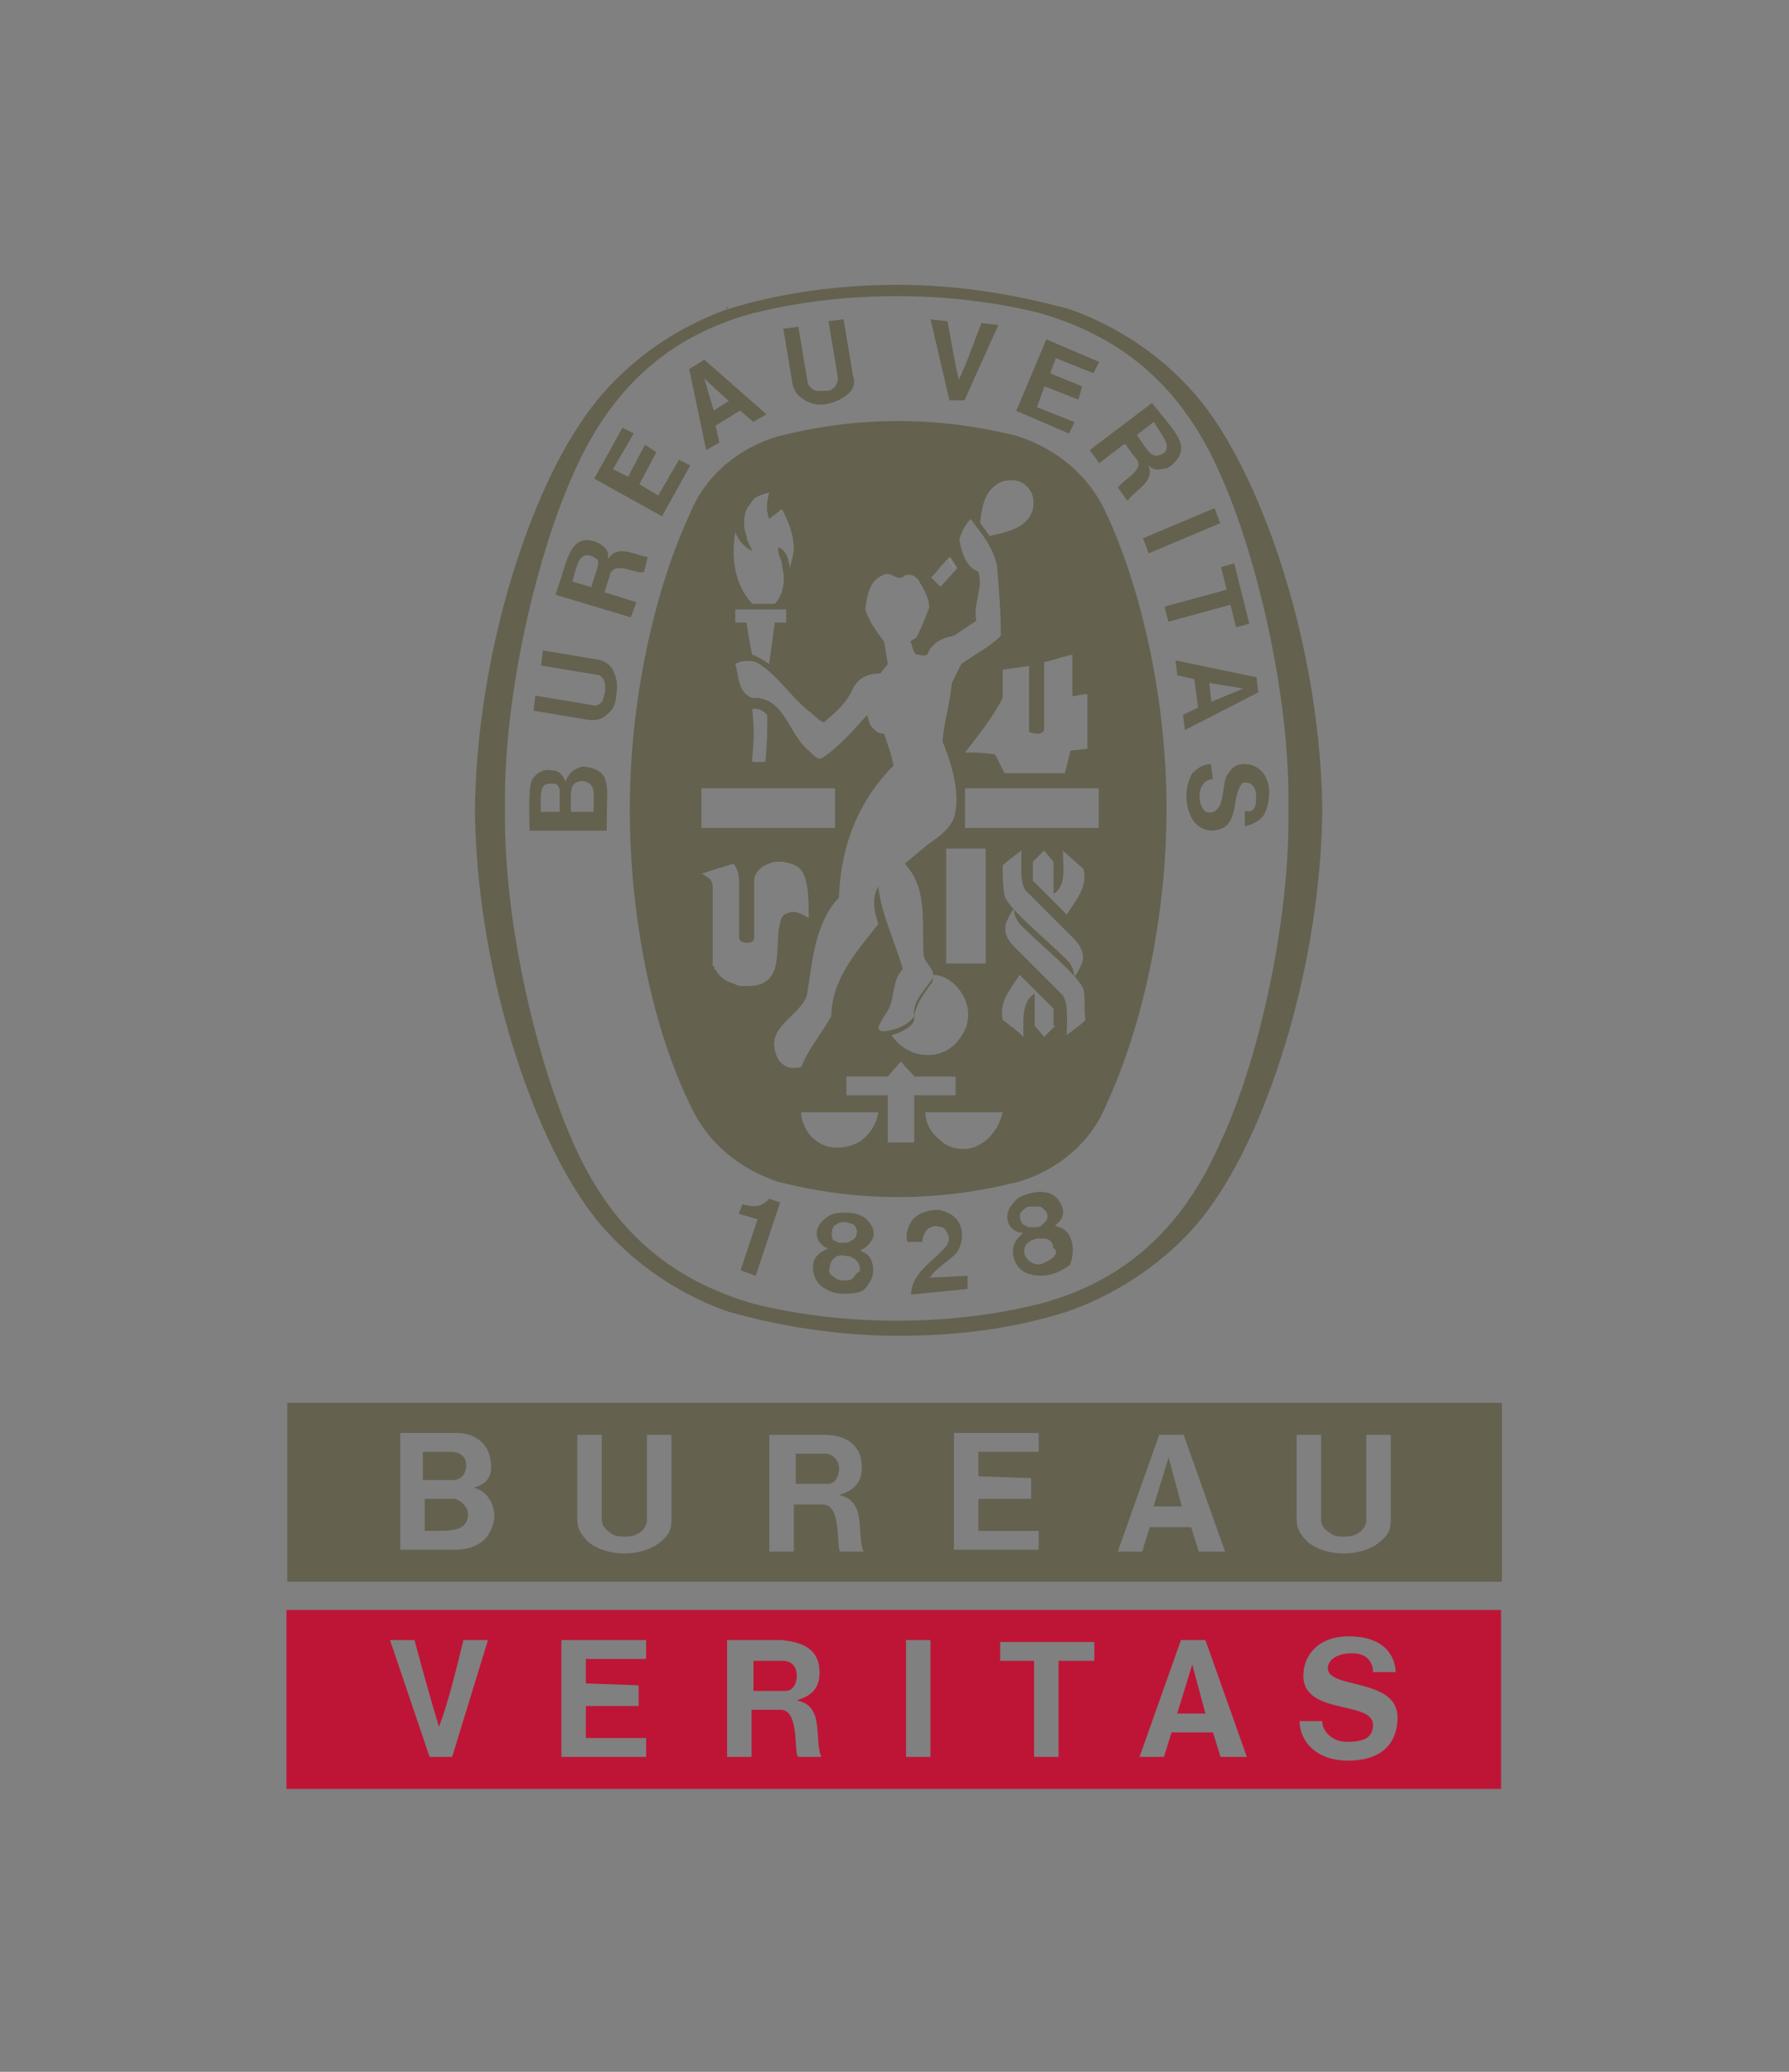 <?xml version="1.0" encoding="utf-8"?>
<!-- Generator: Adobe Illustrator 25.0.0, SVG Export Plug-In . SVG Version: 6.00 Build 0)  -->
<svg version="1.2" baseProfile="tiny" id="Calque_1"
	 xmlns="http://www.w3.org/2000/svg" xmlns:xlink="http://www.w3.org/1999/xlink" x="0px" y="0px" viewBox="0 0 95 110"
	 overflow="visible" xml:space="preserve">
<rect x="0" y="0" width="95" height="110" fill="#808080" stroke="none"/>
<g>
	<g id="g334_1_" transform="translate(286.601,170.06)">
		<path id="path336_1_" fill="#231F20" d="M-248-153.7C-247.9-153.8-248.1-153.7-248-153.7"/>
	</g>
	<g id="g338_1_" transform="translate(286.601,170.06)">
		<path id="path340_1_" fill="#231F20" d="M-248-153.7C-248-153.7-248-153.7-248-153.7"/>
	</g>
	<g id="g342_1_" transform="translate(325.118,135.723)">
		<path id="path344_1_" fill="#64614F" d="M-256.7-92.8c0.1-6.2-1.8-13.7-3.6-17.7c-2-4.6-5.1-7.3-9.6-8.6c-2.4-0.6-5-0.9-7.6-0.9
			c-2.6,0-5.2,0.3-7.6,0.9c-4.5,1.2-7.6,4-9.6,8.6c-1.8,4-3.7,11.5-3.6,17.7c-0.1,6.2,1.8,13.7,3.6,17.7c2,4.6,5.1,7.3,9.6,8.6
			c2.4,0.6,5,0.9,7.6,0.9c2.6,0,5.2-0.3,7.6-0.9c4.5-1.2,7.6-4,9.6-8.6C-258.4-79.1-256.6-86.6-256.7-92.8 M-277.4-64.8L-277.4-64.8
			c-3.2,0-6.3-0.5-9.1-1.3c-3.1-1.1-5.9-3.2-7.7-5.9c-2.9-4.3-5.6-12.5-5.7-20.7v0c0.1-8.2,2.8-16.5,5.7-20.7
			c1.8-2.7,4.6-4.8,7.7-5.9c2.9-0.9,6-1.3,9.1-1.3c3.1,0,6.2,0.5,9.1,1.3c3.1,1.1,5.9,3.2,7.7,5.9c2.9,4.3,5.6,12.5,5.7,20.7v0
			c-0.1,8.2-2.8,16.5-5.7,20.7c-1.8,2.7-4.7,4.8-7.8,5.9C-271.2-65.2-274.2-64.8-277.4-64.8"/>
	</g>
	<g id="g346_1_" transform="translate(302.338,152.134)">
		<path id="path348_1_" fill="#FFFFFF" d="M-251.6-121.9c-0.3-0.5-0.1-0.1-0.4-0.6"/>
	</g>
	<g id="g350_1_" transform="translate(299.28,102.535)">
		<path id="path352_1_" fill="#64614F" d="M-250.9-33.8c0-1.1,1.1-1.7,1.8-2.5c0.2-0.2,0.3-0.5,0.1-0.8c-0.1-0.2-0.2-0.3-0.4-0.3
			c-0.2-0.1-0.4,0-0.6,0.1c-0.2,0.2-0.3,0.5-0.3,0.7l-0.8,0c-0.1-0.4,0-0.8,0.3-1.2c0.4-0.4,0.9-0.5,1.4-0.5
			c0.4,0.1,0.9,0.3,1.1,0.8c0.2,0.5,0.1,1.1-0.2,1.5c-0.5,0.5-1.1,0.8-1.4,1.3l2-0.1c0,0.2,0,0.5,0,0.7"/>
	</g>
	<g id="g354_1_" transform="translate(290.327,108.841)">
		<path id="path356_1_" fill="#64614F" d="M-248.9-45L-248.9-45l-1.3,3.9l-0.8-0.3l0.9-2.7l0,0c-0.3-0.1-0.7-0.2-1-0.3l0.2-0.5
			c0.4,0.1,0.8,0.2,1.2-0.1c0.1-0.1,0.2-0.1,0.2-0.2"/>
	</g>
	<g id="g358_1_" transform="translate(309.026,105.057)">
		<path id="path360_1_" fill="#64614F" d="M-253.1-38.3c-0.1,0.1-0.3,0.2-0.5,0.3c-0.2,0.1-0.4,0.1-0.6,0c-0.2-0.1-0.3-0.2-0.4-0.4
			c-0.1-0.3,0-0.6,0.2-0.7c0.1-0.1,0.2-0.1,0.4-0.2c0.2,0,0.3,0,0.4,0c0.3,0,0.5,0.2,0.5,0.5C-252.9-38.7-252.9-38.5-253.1-38.3
			 M-254.8-40.2c-0.1-0.2-0.1-0.5,0.1-0.6c0.1-0.1,0.2-0.2,0.4-0.2c0.2,0,0.3,0,0.5,0c0.2,0.1,0.4,0.3,0.4,0.5
			c0,0.2-0.1,0.3-0.2,0.4c-0.1,0.1-0.2,0.2-0.4,0.2c-0.1,0-0.3,0-0.4,0C-254.6-40-254.7-40-254.8-40.2 M-252.1-39.1
			c-0.1-0.4-0.3-0.7-0.7-0.8l-0.2-0.1c0.3-0.2,0.5-0.5,0.4-0.9c-0.1-0.4-0.4-0.7-0.7-0.8c-0.3-0.1-0.7-0.1-1,0
			c-0.4,0.1-0.7,0.2-0.9,0.5c-0.3,0.3-0.4,0.7-0.3,1c0.1,0.4,0.5,0.6,0.8,0.6l-0.2,0.2c-0.3,0.3-0.4,0.7-0.3,1.1
			c0.1,0.4,0.4,0.8,0.9,0.9c0.3,0.1,0.7,0.1,1.1,0c0.4-0.1,0.7-0.3,1-0.5C-252.1-38.2-252-38.6-252.1-39.1"/>
	</g>
	<g id="g362_1_" transform="translate(295.168,103.586)">
		<path id="path364_1_" fill="#64614F" d="M-249.9-35.7c-0.1,0.1-0.3,0.1-0.5,0.1c-0.2,0-0.4-0.1-0.5-0.2c-0.2-0.1-0.3-0.3-0.2-0.5
			c0-0.3,0.2-0.5,0.4-0.6c0.1,0,0.3-0.1,0.4,0c0.2,0,0.3,0,0.4,0.1c0.3,0.1,0.4,0.4,0.4,0.7C-249.7-36-249.8-35.8-249.9-35.7
			 M-251-38c0-0.2,0-0.5,0.3-0.6c0.1-0.1,0.3-0.1,0.4-0.1c0.2,0,0.3,0.1,0.4,0.1c0.2,0.1,0.3,0.4,0.2,0.6c0,0.1-0.1,0.2-0.3,0.3
			c-0.1,0.1-0.3,0.1-0.4,0.1c-0.2,0-0.3,0-0.4-0.1C-250.9-37.7-251-37.8-251-38 M-248.8-36.1c0-0.4-0.1-0.8-0.5-1l-0.2-0.1
			c0.3-0.1,0.6-0.4,0.7-0.7c0.1-0.4-0.1-0.7-0.4-1c-0.3-0.2-0.6-0.3-1-0.3c-0.4,0-0.7,0-1,0.2c-0.3,0.2-0.6,0.5-0.6,0.9
			c0,0.4,0.3,0.7,0.6,0.8l-0.2,0.1c-0.4,0.2-0.6,0.5-0.6,0.9c0,0.4,0.2,0.9,0.6,1.1c0.3,0.2,0.6,0.3,1,0.3c0.4,0,0.8,0,1.1-0.2
			C-249.1-35.3-248.8-35.7-248.8-36.1"/>
	</g>
	<g id="g366_1_" transform="translate(320.397,155.278)">
		<path id="path368_1_" fill="#64614F" d="M-255.6-127.5l-3.8,1.6l-0.3-0.8l3.8-1.6"/>
	</g>
	<g id="g370_1_" transform="translate(301.916,163.755)">
		<path id="path372_1_" fill="#64614F" d="M-251.5-142.5l-1-4.3l0.9,0.1c0.2,1.1,0.4,2.3,0.6,3.1c0.4-0.8,0.8-2,1.2-3l0.9,0.1
			l-1.8,4"/>
	</g>
	<g id="g374_1_" transform="translate(281.053,160.612)">
		<path id="path376_1_" fill="#64614F" d="M-246.8-137l-0.9,1.7l-0.8-0.4l1.1-1.9l-0.6-0.3l-1.5,2.7l3.6,2l1.5-2.7l-0.6-0.3
			l-1.1,1.9l-1-0.6l0.9-1.7"/>
	</g>
	<g id="g378_1_" transform="translate(277.519,135.505)">
		<path id="path380_1_" fill="#64614F" d="M-246-92.4l-1.2,0h0c0-0.9-0.1-1.5,0.4-1.6c0.2-0.1,0.4,0,0.6,0.1
			C-245.9-93.6-246-93.2-246-92.4 M-247.8-92.4h-1c0-0.9-0.1-1.5,0.5-1.5c0.3,0,0.4,0,0.5,0.3C-247.8-93.4-247.8-93.2-247.8-92.4
			 M-245.4-94.2c-0.2-0.4-0.7-0.6-1.2-0.6c-0.4,0.1-0.7,0.3-0.9,0.8c-0.1-0.3-0.3-0.6-0.7-0.6c-0.4-0.1-0.8,0.1-1,0.4
			c-0.3,0.3-0.2,1.9-0.2,2.8l4.1,0l0-0.3C-245.3-93.4-245.2-93.6-245.4-94.2"/>
	</g>
	<g id="g382_1_" transform="translate(320.44,152.309)">
		<path id="path384_1_" fill="#64614F" d="M-255.6-122.2l0.7-0.2l0.8,3.2l-0.7,0.2l-0.3-1.2l-3.3,0.9l-0.2-0.8l3.3-0.9"/>
	</g>
	<g id="g386_1_" transform="translate(293.495,163.452)">
		<path id="path388_1_" fill="#64614F" d="M-249.6-142c0.5-0.1,0.9-0.3,1.2-0.6c0.3-0.3,0.3-0.6,0.2-0.9l-0.5-3l-0.8,0.1l0.5,3
			c0,0.2-0.1,0.5-0.3,0.6c-0.1,0.1-0.2,0.1-0.4,0.1c-0.1,0-0.3,0-0.4,0c-0.2,0-0.4-0.2-0.5-0.4l-0.5-3l-0.8,0.1l0.5,3
			c0.1,0.3,0.2,0.5,0.5,0.7C-250.5-142-250-141.9-249.6-142"/>
	</g>
	<g id="g390_1_" transform="translate(319.821,143.06)">
		<path id="path392_1_" fill="#64614F" d="M-255.5-105.8l-0.1-1l1.8,0.3h0l0,0h0h0L-255.5-105.8z M-253.1-107.1l-4.3-0.9l0.1,0.8
			l0.9,0.2l0.2,1.5l-0.8,0.4l0.1,0.8l3.9-2"/>
	</g>
	<g id="g394_1_" transform="translate(322.103,135.569)">
		<path id="path396_1_" fill="#64614F" d="M-256-92.5L-256-92.5l0.2,0l0.1,0c0.3-0.1,0.3-0.5,0.3-0.8c0-0.3-0.1-0.6-0.4-0.7
			c-0.1,0-0.3-0.1-0.4,0.1c-0.5,0.7-0.1,2.2-1.3,2.4c-0.5,0.1-1-0.1-1.3-0.6c-0.4-0.7-0.4-1.7,0-2.4c0.3-0.3,0.6-0.5,1-0.5l0.1,0.8
			c-0.3,0-0.5,0.2-0.6,0.4c-0.2,0.4-0.1,1.1,0.2,1.3c0.1,0.1,0.4,0.1,0.5,0c0.5-0.3,0.4-1.2,0.6-1.8c0.1-0.2,0.3-0.5,0.5-0.6
			c0.4-0.2,1-0.1,1.3,0.2c0.6,0.5,0.6,1.5,0.3,2.2c-0.1,0.4-0.6,0.7-1.1,0.8L-256-92.5"/>
	</g>
	<g id="g398_1_" transform="translate(279.129,143.634)">
		<path id="path400_1_" fill="#64614F" d="M-246.4-106.8c0.1-0.5,0-0.9-0.2-1.3c-0.2-0.3-0.4-0.4-0.7-0.5l-3-0.5l-0.1,0.8l3,0.5
			c0.2,0,0.4,0.3,0.4,0.5c0,0.1,0,0.3,0,0.4c0,0.1-0.1,0.3-0.1,0.4c-0.1,0.2-0.3,0.4-0.6,0.3l-3-0.5l-0.1,0.8l3,0.5
			c0.3,0,0.6,0,0.9-0.3C-246.6-105.9-246.4-106.3-246.4-106.8"/>
	</g>
	<g id="g402_1_" transform="translate(285.7,162.997)">
		<path id="path404_1_" fill="#64614F" d="M-247.8-141.2l-0.5-1.7l0,0l0,0l0,0l0,0l1.3,1.2L-247.8-141.2z M-248.3-143.9l-0.8,0.5
			l0.9,4.3l0.7-0.4l-0.2-0.9l1.3-0.8l0.7,0.6l0.7-0.4"/>
	</g>
	<g id="g406_1_" transform="translate(310.965,164.716)">
		<path id="path408_1_" fill="#64614F" d="M-253.5-144.2l-1.7-0.7l0.3-0.8l2,0.8l0.3-0.6l-2.8-1.2l-1.6,3.8l2.8,1.2l0.3-0.6l-2-0.8
			l0.4-1.1l1.8,0.7"/>
	</g>
	<g id="g410_1_" transform="translate(277.396,150.976)">
		<path id="path412_1_" fill="#64614F" d="M-246-119.8l-1-0.3c0.2-0.7,0.3-1.4,0.8-1.4c0.2,0,0.3,0.1,0.5,0.2
			C-245.5-121.1-245.8-120.5-246-119.8 M-245.1-121.3c0-0.3,0-0.5-0.3-0.7c-0.2-0.2-0.6-0.3-0.9-0.3c-0.9,0.1-1,1.2-1.6,2.9l4,1.2
			l0.3-0.8l-1.6-0.5l-0.1,0c0.1-0.4,0.3-0.9,0.3-1c0.3-0.7,1.3,0,1.8-0.1l0.2-0.8C-243.7-121.5-244.6-122.1-245.1-121.3"/>
	</g>
	<g id="g414_1_" transform="translate(316.572,160.195)">
		<path id="path416_1_" fill="#64614F" d="M-254.7-136.2c-0.1,0.1-0.3,0.2-0.5,0.2c-0.3,0-0.6-0.5-1-1.1l0.9-0.7
			C-254.9-137.1-254.4-136.6-254.7-136.2 M-255.4-138.8l-3.3,2.5l0.5,0.7l1.3-1l0.1,0c0.2,0.3,0.5,0.7,0.6,0.8
			c0.4,0.6-0.8,1.1-1,1.5l0.5,0.7c0.4-0.6,1.5-1,1.1-1.9c0.2,0.2,0.4,0.3,0.8,0.2c0.3,0,0.6-0.3,0.8-0.6
			C-253.5-136.7-254.3-137.4-255.4-138.8"/>
	</g>
	<g id="g418_1_" transform="translate(312.045,134.456)">
		<path id="path420_1_" fill="#64614F" d="M-253.7-90.5l-7.1,0v-2.1l7.1,0V-90.5z M-254.4-80.3c-0.3,0.3-0.6,0.5-1,0.8
			c0-0.8,0.1-1.6-0.2-2.1c-0.9-0.9-1.8-1.8-2.6-2.6c-0.3-0.3-0.6-0.8-0.4-1.3c0.1-0.2,0.2-0.5,0.4-0.7c0,0.4,0.2,0.7,0.4,0.9
			c1.1,1.1,3.1,2.7,3.3,3.4C-254.4-81.3-254.5-80.8-254.4-80.3 M-256-80c-0.2,0.2-0.3,0.3-0.6,0.6l-0.5-0.6v-1.7
			c-0.7,0.4-0.6,1.4-0.6,2.3c-0.4-0.4-0.7-0.6-1.1-0.9c-0.2-1,0.4-1.6,0.9-2.4l1.8,1.8V-80z M-255.6-89.3c0.4,0.4,0.7,0.6,1.1,1
			c0.2,1-0.4,1.6-0.9,2.4l-1.8-1.8v-1c0.2-0.2,0.3-0.3,0.6-0.6l0.5,0.6v1.7C-255.4-87.4-255.6-88.4-255.6-89.3 M-258.8-88.5
			c0.3-0.3,0.6-0.5,1-0.8c0,0.8-0.1,1.6,0.2,2.1c0.9,0.9,1.8,1.8,2.6,2.6c0.3,0.3,0.6,0.8,0.4,1.3c-0.1,0.2-0.2,0.5-0.4,0.7
			c0-0.4-0.2-0.7-0.4-0.9c-1.1-1.1-3.1-2.7-3.3-3.4C-258.8-87.5-258.8-88-258.8-88.5 M-259.1-74.6c-0.2,0.3-0.5,0.7-0.9,0.9
			c-0.6,0.4-1.6,0.3-2.1-0.2c-0.5-0.4-0.8-0.9-0.8-1.5c1.6,0,2.6,0,4.1,0C-258.9-75.1-258.9-75-259.1-74.6 M-263.5-73.8h-1.4v-2.5
			l-2.2,0v-1h2.2l0.7-0.8c0.3,0.4,0.4,0.4,0.7,0.8h2.2v1l-2.2,0V-73.8z M-266.3-73.9c-0.6,0.4-1.5,0.5-2.1,0.2
			c-0.4-0.2-0.7-0.5-0.9-0.9c-0.1-0.3-0.2-0.4-0.2-0.8c1.5,0,2.5,0,4.1,0C-265.5-74.8-265.8-74.3-266.3-73.9 M-261.8-83.3l0-6.1
			c0.9,0,1.2,0,2.1,0v6.1H-261.8z M-262.5-82.7c0.7,0,1.4,0.6,1.7,1.3c0.3,0.7,0.2,1.5-0.3,2.1c-0.5,0.7-1.3,1-2.2,0.8
			c-0.5-0.1-1.1-0.5-1.4-1c0.4-0.1,1.1-0.4,1.2-0.8c0-0.7,0.4-1.2,0.8-1.8C-262.5-82.3-262.5-82.4-262.5-82.7 M-270.4-77.9
			c-0.3-0.2-0.4-0.4-0.5-0.8c-0.3-1.3,1.3-1.8,1.7-2.9c0.3-1.8,0.4-3.8,1.7-5.2c0.1-2.7,1-5.1,2.9-7c-0.1-0.6-0.3-1.1-0.5-1.7
			c-0.3,0-0.4-0.1-0.6-0.3c-0.2-0.2-0.2-0.4-0.3-0.7c-0.7,0.8-1.5,1.7-2.4,2.3c-0.2,0.1-0.4-0.1-0.7-0.4c-1.1-0.9-1.3-2.9-3-2.8
			c-0.8-0.3-0.7-1.2-0.9-1.8c0.3-0.2,0.8-0.2,1.1-0.1c1.1,0.6,1.8,1.8,2.8,2.6c0.3,0.2,0.5,0.5,0.8,0.6c0.7-0.6,1.2-1,1.6-1.9
			c0.3-0.5,0.8-0.7,1.4-0.7l0.4-0.5l-0.2-1.2c-0.4-0.5-0.8-1.1-1-1.7c0.1-0.7,0.2-1.5,0.9-1.8c0.5-0.3,0.8,0.4,1.2,0
			c0.3-0.1,0.5,0,0.7,0.2c0.3,0.5,0.6,1,0.6,1.5c-0.2,0.5-0.4,1.1-0.7,1.6c-0.1,0.1-0.2,0.1-0.3,0.2c0.1,0.2,0.1,0.5,0.3,0.7
			c0.2,0,0.4,0.1,0.6,0c0.2-0.6,0.8-0.9,1.4-1l1.2-0.8c-0.2-0.9,0.4-1.7,0.1-2.6c-0.7-0.3-0.9-1.1-1-1.7c0.1-0.4,0.3-0.8,0.6-1.1
			l0,0c0.6,0.8,1.2,1.5,1.4,2.5c0.1,1.2,0.2,2.4,0.2,3.7c-0.6,0.6-1.4,1-2.1,1.5l-0.5,1c-0.1,1.1-0.4,2-0.5,3.1
			c0.5,1.2,1,2.9,0.6,4.1c-0.3,0.7-1,1.1-1.4,1.4l-1.2,1c1.2,1.3,0.9,2.9,1,4.8c0,0.5,0.8,0.9,0.4,1.4c-0.4,0.6-1,1.1-0.9,1.9
			c-0.4,0.6-1.3,0.8-1.7,0.8c-0.1,0-0.2-0.1-0.2-0.2c0.1-0.3,0.3-0.6,0.5-0.9c0.4-0.7,0.2-1.6,0.8-2.2c-0.4-1.4-1.1-2.8-1.3-4.3
			l0-0.1c-0.4,0.7-0.2,1.4,0,2c-1.2,1.5-2.5,3-2.5,4.9c-0.5,0.9-1.2,1.7-1.6,2.7C-270-77.7-270.3-77.8-270.4-77.9 M-271.3-82.4
			c-0.4,0.3-0.8,0.3-1.2,0.3c-0.1,0-0.4,0-0.5-0.1c-0.3-0.1-0.7-0.2-1-0.7l-0.1-0.1l0-0.1l-0.1-0.1l0-0.2l0-3.9
			c0-0.5-0.2-0.5-0.6-0.8l0.1,0l1.6-0.5c0.2,0.2,0.3,0.6,0.3,0.9v3c0,0.2,0.2,0.3,0.4,0.3c0.3,0,0.4-0.1,0.4-0.3c0-1.4,0-1.7,0-3
			c0-0.4,0.4-0.8,0.8-0.9c0.4-0.2,1-0.1,1.4,0.1c0.7,0.3,0.7,1.7,0.7,2.8c-0.3-0.2-0.3-0.2-0.6-0.3c-0.2-0.1-0.5,0-0.7,0.1
			c-0.2,0.2-0.2,0.4-0.3,0.8C-270.8-83.8-270.7-82.9-271.3-82.4 M-272.1-96.8c0.3-0.1,0.6,0.1,0.8,0.3c0,1.2,0,1.2-0.1,2.5h-0.7
			l0-0.2C-272-95.2-272-95.8-272.1-96.8 M-274.8-92.6l7.1,0v2.1l-7.1,0V-92.6z M-270.3-101.4h-0.6l-0.3,2.2
			c-0.3-0.2-0.6-0.4-0.9-0.5c-0.2-0.9-0.2-1-0.3-1.7h-0.6v-0.7c1,0,1.6,0,2.7,0L-270.3-101.4z M-273-106.2L-273-106.2
			c0.2,0.5,0.5,0.8,0.9,1c-0.1-0.3-0.3-0.5-0.3-0.8c-0.2-0.5-0.2-1.3,0.2-1.7c0.2-0.4,0.6-0.5,1-0.6c-0.1,0.4-0.2,0.9,0,1.4
			c0.2-0.2,0.3-0.2,0.5-0.4c0.1-0.1,0.1-0.1,0.2-0.1c0.4,0.8,0.8,1.8,0.5,2.7l-0.1,0.4c-0.1-0.6-0.2-0.9-0.6-1.1
			c-0.1,0.4,0.2,0.6,0.2,1.1c0.2,0.7,0,1.5-0.4,1.9h-1.2C-273.1-103.5-273.2-104.9-273-106.2 M-261.6-104.9l0.4,0.6l-0.9,1
			c-0.2-0.2-0.3-0.3-0.5-0.5C-262.2-104.2-262.2-104.3-261.6-104.9 M-258.8-108.9c0.4-0.1,0.9-0.1,1.2,0.2c0.4,0.3,0.5,0.8,0.4,1.3
			c-0.3,1-1.4,1.2-2.3,1.4l-0.5-0.7C-259.9-107.5-259.8-108.5-258.8-108.9 M-256.9-95.5c0.1,0,0.3-0.1,0.3-0.2v-3.6
			c0.5-0.1,1-0.3,1.5-0.4v2.2c0.3,0,0.4-0.1,0.8-0.1v2.9l-0.9,0.1l-0.3,1.2h-3.2l-0.5-1c-0.8-0.1-0.8-0.1-1.6-0.1
			c0.7-0.9,1.5-1.9,2-2.9v-1.5l1.4-0.2v3.5C-257.4-95.6-257.2-95.5-256.9-95.5L-256.9-95.5z M-253.3-107.2c-0.9-2-2.6-3.4-4.7-4.1
			c-2-0.5-4.1-0.8-6.3-0.8h-0.1c-2.2,0-4.3,0.3-6.3,0.8c-2.1,0.6-3.9,2.1-4.7,4.1c-1.9,4.1-3.2,9.9-3.2,15.7
			c0,5.8,1.2,11.6,3.2,15.7c0.9,2,2.6,3.4,4.7,4.1c2,0.5,4.1,0.8,6.3,0.8h0.1c2.2,0,4.3-0.3,6.3-0.8c2.1-0.6,3.9-2.1,4.7-4.1
			c1.9-4.1,3.2-9.9,3.2-15.7C-250.1-97.3-251.4-103.1-253.3-107.2"/>
	</g>
	<g id="g422_1_" transform="translate(267.855,89.781)">
		<path id="path424_1_" fill="#64614F" d="M-243.8-11.2c0.4,0,0.7-0.3,0.7-0.8c0-0.5-0.4-0.7-0.8-0.7h-1.5l0,1.5H-243.8z
			 M-243.7-10.2c-0.6,0-1.2,0-1.6,0v0l0,1.7c1.3,0,1.3,0,1.7-0.1c0.4-0.1,0.6-0.4,0.6-0.8C-243-9.7-243.3-10.1-243.7-10.2
			 M-205.8-12.4L-205.8-12.4L-205.8-12.4l-0.8,2.6h1.5L-205.8-12.4L-205.8-12.4z M-224-12.6c-0.4,0-1,0-1.6,0v1.6c1.2,0,1.4,0,1.7,0
			c0.4,0,0.6-0.4,0.6-0.8C-223.3-12.3-223.7-12.6-224-12.6 M-194-9.1c0,0.5-0.1,0.8-0.6,1.2c-0.5,0.4-1.2,0.6-1.9,0.6h0
			c-0.7,0-1.4-0.2-1.9-0.6c-0.4-0.4-0.6-0.7-0.6-1.2v-4.5h1.3v4.5c0,0.4,0.3,0.6,0.6,0.8c0.2,0.1,0.4,0.1,0.6,0.1
			c0.2,0,0.4,0,0.6-0.1c0.3-0.1,0.6-0.4,0.6-0.8l0-4.5h1.3V-9.1z M-204.2-7.4l-0.4-1.3h-2.2l-0.4,1.3h-1.3l2.2-6.2h1.3l2.2,6.2
			H-204.2z M-213.1-11.3l0,1.1h-2.8l0,1.7h3.2l0,1h-4.5v-6.2h4.5l0,1l-3.2,0v1.3L-213.1-11.3z M-223.2-7.4c-0.3,0,0.1-2.4-0.9-2.5
			c-0.6,0-1,0-1.6,0l0,2.5h-1.3v-6.2c1.2,0,1.9,0,2.9,0c1,0,1.9,0.4,2,1.5c0.1,1.2-0.6,1.5-1.2,1.7c1.5,0.3,0.9,2,1.3,3H-223.2z
			 M-232.2-9.1c0,0.5-0.1,0.8-0.6,1.2c-0.5,0.4-1.2,0.6-1.9,0.6h0c-0.7,0-1.4-0.2-1.9-0.6c-0.4-0.4-0.6-0.7-0.6-1.2v-4.5h1.3l0,4.5
			c0,0.4,0.3,0.6,0.6,0.8c0.2,0.1,0.4,0.1,0.6,0.1c0.2,0,0.4,0,0.6-0.1c0.3-0.1,0.6-0.4,0.6-0.8l0-4.5h1.3V-9.1z M-243.7-7.5h-2.9
			v-6.2c1.2,0,2,0,3,0c0.9,0,1.7,0.5,1.8,1.5c0.1,0.7-0.1,1.2-0.9,1.4c0.7,0.2,1.1,0.8,1.1,1.6C-241.7-8.4-242.2-7.5-243.7-7.5
			 M-252.6-5.8h64.5v-9.5h-64.5V-5.8z"/>
	</g>
	<g id="g426_1_" transform="translate(329.211,70.679)">
		<path id="path428_1_" fill="#BE1536" d="M-257.6,22.8c-1.9,0-2.6-1.2-2.6-2.1l1.2,0c0,0.5,0.5,1.1,1.3,1.1c0.7,0,1.4-0.1,1.4-0.9
			c0-1.3-3.7-0.5-3.7-2.6c0-1.1,0.8-2.1,2.4-2.1c2.3,0,2.5,1.5,2.5,1.9l-1.2,0c0-0.5-0.3-1-1.1-1c-0.9,0-1.3,0.4-1.3,0.8
			c0,1.1,3.7,0.5,3.7,2.6C-255,22.1-256.1,22.8-257.6,22.8 M-264.4,22.6l-0.4-1.3h-2.2l-0.4,1.3h-1.3l2.2-6.2h1.3l2.2,6.2H-264.4z
			 M-271.2,17.5h-1.8v5.1h-1.3l0-5.1l-1.8,0v-1h5V17.5z M-279.8,22.6h-1.3v-6.2h1.3V22.6z M-286.8,22.6c-0.3,0,0.1-2.4-0.9-2.5
			c-0.6,0-1,0-1.6,0l0,2.5h-1.3v-6.2c1.2,0,1.9,0,2.9,0c1,0.1,1.9,0.4,2,1.5c0.1,1.2-0.6,1.5-1.2,1.7c1.5,0.3,0.9,2,1.3,3H-286.8z
			 M-295.3,18.8v1.1l-2.8,0v1.7h3.2l0,1h-4.5v-6.2h4.5l0,1l-3.2,0v1.3L-295.3,18.8z M-305.2,22.6h-1.2l-2.1-6.2l1.3,0
			c0.4,1.5,0.9,3.3,1.3,4.6c0.5-1.3,0.9-3,1.3-4.6l1.3,0L-305.2,22.6z M-314,24.3h64.5v-9.5H-314V24.3z M-265.9,17.7L-265.9,17.7
			L-265.9,17.7L-265.9,17.7l-0.8,2.6h1.5L-265.9,17.7L-265.9,17.7z M-287.6,17.5c-0.4,0-1,0-1.6,0v1.6c1.2,0,1.4,0,1.7,0
			c0.4,0,0.6-0.4,0.6-0.8C-286.9,17.7-287.3,17.5-287.6,17.5"/>
	</g>
</g>
</svg>
